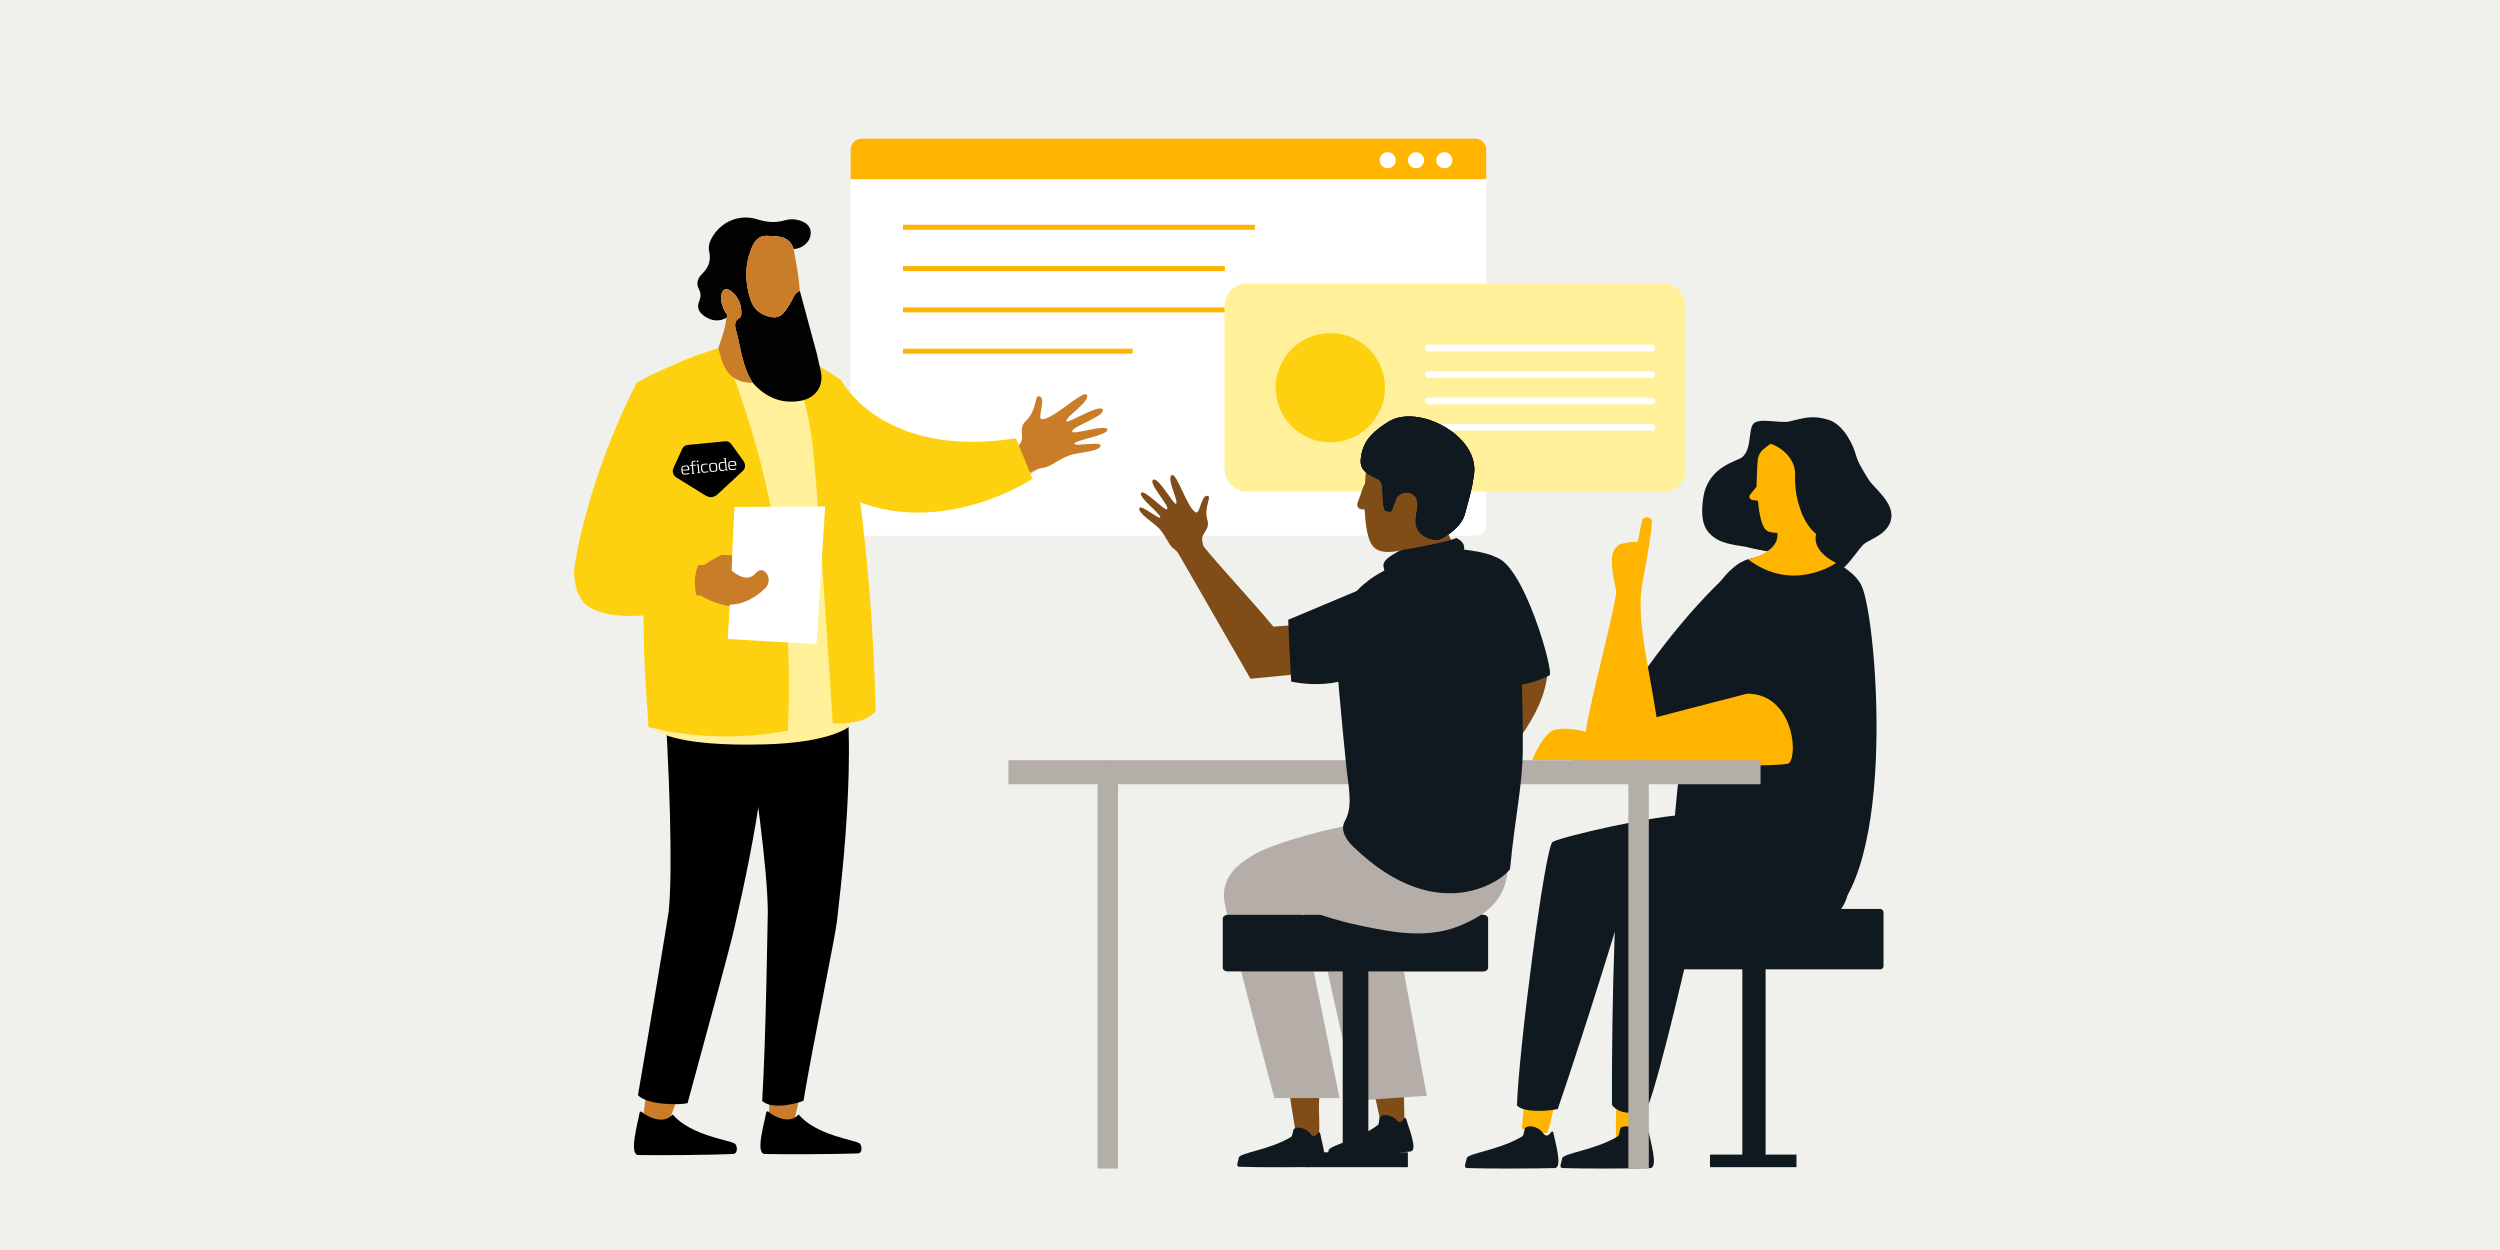 <?xml version="1.0" encoding="UTF-8"?><svg id="Layer_1" xmlns="http://www.w3.org/2000/svg" xmlns:xlink="http://www.w3.org/1999/xlink" viewBox="0 0 1000 500"><defs><style>.cls-1{clip-path:url(#clippath);}.cls-2,.cls-3{fill:none;}.cls-2,.cls-4,.cls-5,.cls-6,.cls-7,.cls-8,.cls-9,.cls-10,.cls-11,.cls-12,.cls-13,.cls-14,.cls-15,.cls-16,.cls-17,.cls-18,.cls-19,.cls-20,.cls-21{stroke-width:0px;}.cls-3{stroke:#ffb500;stroke-miterlimit:10;stroke-width:2px;}.cls-4,.cls-5,.cls-6{fill-rule:evenodd;}.cls-4,.cls-8{fill:#101820;}.cls-5{fill:#b2aca7;}.cls-6,.cls-13{fill:#804d18;}.cls-9{fill:#c97d28;}.cls-10{fill:#b4aea9;}.cls-11{fill:#b5ada8;}.cls-12{fill:#8f8787;}.cls-14{fill:#fed110;}.cls-15{fill:#fff;}.cls-16{fill:#fff099;}.cls-17{fill:#ffb500;}.cls-18{fill:#f0f0ec;}.cls-19{fill:#f6a888;}.cls-20{fill:#010101;}.cls-21{fill:#020202;}</style><clipPath id="clippath"><path class="cls-2" d="m549.73,190.92c-1.25-.6-2.63-1.3-3.61-2.21-2.38-2.19-1.96-4.7-1.49-7.2,1.21-5.89,5.27-9.42,10.84-12.87,11.53-7.13,36.25,5.36,34.14,21.08-.86,6.31-1.79,8.87-3.64,15.85-1.33,5.07-7.29,9.03-10.09,10.14-1.72.74-5.31-.45-7-1.79-5.9-4.81.68-11.68-2.97-15.54-2.33-2.47-6.48-1.47-7.62,1.41-1.15,2.95-1.32,5.29-2.8,4.78-.61-.19-1.6.12-1.89-1.37-.49-2.69-.45-4.34-.6-7.31-.03-3.97-1.77-4.23-3.29-4.96h0Z"/></clipPath></defs><rect class="cls-18" x="-33.9" y="-35.62" width="1067.8" height="551.24"/><path class="cls-15" d="m594.49,59.82v150.13c0,2.4-1.95,4.35-4.35,4.35h-245.54c-2.4,0-4.35-1.95-4.35-4.35V59.82c0-2.4,1.95-4.35,4.35-4.35h245.54c2.4,0,4.35,1.95,4.35,4.35Z"/><path class="cls-17" d="m594.49,59.82v11.86h-254.24v-11.86c0-2.4,1.95-4.35,4.35-4.35h245.54c2.4,0,4.35,1.95,4.35,4.35Z"/><circle class="cls-15" cx="555.08" cy="64.08" r="3.22"/><circle class="cls-15" cx="566.41" cy="64.08" r="3.22"/><circle class="cls-15" cx="577.74" cy="64.08" r="3.22"/><line class="cls-3" x1="361.2" y1="90.91" x2="501.94" y2="90.91"/><line class="cls-3" x1="361.2" y1="107.44" x2="489.95" y2="107.44"/><line class="cls-3" x1="361.2" y1="123.96" x2="513.93" y2="123.96"/><line class="cls-3" x1="361.2" y1="140.48" x2="453.04" y2="140.48"/><rect class="cls-16" x="489.8" y="113.54" width="184.6" height="83.07" rx="8.72" ry="8.72"/><path class="cls-15" d="m660.75,140.56h-89.36c-.74,0-1.38-.57-1.41-1.31s.59-1.38,1.35-1.38h89.36c.74,0,1.38.57,1.41,1.31.02.76-.59,1.38-1.35,1.38Z"/><path class="cls-15" d="m660.75,151.13h-89.36c-.74,0-1.38-.57-1.41-1.31s.59-1.38,1.35-1.38h89.36c.74,0,1.38.57,1.41,1.31.02.76-.59,1.38-1.35,1.38Z"/><path class="cls-15" d="m660.75,161.71h-89.36c-.74,0-1.38-.57-1.41-1.31s.59-1.38,1.35-1.38h89.36c.74,0,1.38.57,1.41,1.31.02.76-.59,1.38-1.35,1.38Z"/><path class="cls-15" d="m660.75,172.28h-89.36c-.74,0-1.38-.57-1.41-1.31s.59-1.38,1.35-1.38h89.36c.74,0,1.38.57,1.41,1.31.02.76-.59,1.38-1.35,1.38Z"/><circle class="cls-14" cx="532.14" cy="155.08" r="21.85"/><path class="cls-8" d="m715.51,168.61c-3.55.79-12.12-1.67-14.2.96s-.5,9.88-4.4,13.29c-1.91,1.67-13.87,3.58-15.65,16.54-1.32,9.59.82,13.58,5.74,16.43,3.94,2.29,11.86,2.76,13.67,3.29,1.82.53,12.72,2.37,16.86,4.66,4.14,2.29,10.18,7.06,15.08,6.37,4.9-.7,10.73-10.71,13.06-12.61s9.98-3.95,10.86-10.34c.88-6.4-7.08-12.12-9.05-15.31s-4.37-6.95-5.14-9.97c-.78-3.02-4.5-12.11-11.1-14.05-6.6-1.94-9.52-.63-15.71.75h0Z"/><path class="cls-8" d="m694.76,226.51l-6.18,56.57c-4.41,7.06-19.81,12.69-19.81,12.69l-15.85-20.01s18.92-29.52,41.84-49.24h0Z"/><path class="cls-17" d="m662.51,286.14c-3.55-22.51-7.25-35.41-6.02-50.16-2.12,0-6.24-.46-9.8-.47-.75,9.58-14.61,59.38-12.17,59.6,14.28,1.28,29.07-2.1,27.99-8.96h0Z"/><path class="cls-8" d="m724.81,370.93c35.21-10.39,26.22-122.73,19.89-136.49-2.58-5.58-9.77-9.01-10.25-9.27-4.74-2.45-11.57-2.69-16.79-3.08-5-.37-12.13-.07-18.42,1.59-1.1.3-2.34.98-3.35,1.51,0,0-4.52,2.61-8.27,8.3-6.88,10.44-14.09,48.6-18.33,100.65,28.98,35.43,45.68,39.67,55.53,36.77h0v.02Z"/><path class="cls-8" d="m726.26,224.48c10.8,2.32,18.71,31.32,13.59,46.13-3.92,11.34-13.9,33.1-35.8,41.12l-14.93-35.56c15.69-8.79,25.61-48.11,37.16-51.69h0Z"/><path class="cls-17" d="m628.94,304.91s84.66,2.75,86.76.29c3.76-4.41.89-27.86-16.91-27.72,0,0-41.24,10.64-69.11,18.03-2.13.57-.76,9.41-.76,9.41h0Z"/><path class="cls-17" d="m648.04,217.72c.59-.31,5.37-1.25,7.04-.94.91-4.05,1.53-8.74,2.12-9.3.98-.93,2.84-.51,3.49.43.66.94-2.43,18.46-2.61,19.13-.56,3.26-1.43,7.23-1.79,11.11l-9.35-.32c-.36-.87-2.27-9.1-2.19-13.08,0-.03-.03-.06-.03-.08-.22-4.61,2.2-6.39,3.32-6.97h0Z"/><rect class="cls-8" x="663.44" y="363.58" width="89.97" height="24.15" rx="1.31" ry="1.31"/><path class="cls-17" d="m623.7,435.91c-2.09,4.33-2.95,12.99-4.9,17.37-3.78-.33-5.98-1.41-10.06-1.71.54-4.93,1.06-14.36,1.6-19.61,3.19,2.23,12.5,4.08,13.35,3.95h0Z"/><path class="cls-17" d="m657.91,436.9c.74.08,1.52-.1,2.32-.38-.97,4.6-3.19,14.55-4.03,19.18-3.78.33-6.03.54-9.65-.4-.69-4.91.51-15.87-.24-21.09,3.67,1.63,7.79,2.54,11.6,2.7h0Z"/><path class="cls-8" d="m621.03,336.77c3.31-1.95,41.19-11,56.43-11.03,10.58-.02,31.41,8.48,33.9,23.88,1.79,11.01-6.84,21-16.9,19.56l-45.42-6.55s-14.43,47.48-25.94,80.98c-3.36.76-13.29,1.67-16.3-1.38.53-20.97,11.23-103.68,14.23-105.44h0Z"/><path class="cls-8" d="m649.39,335.44c2.55-3.12,41.19-11,56.43-11.03,10.58-.02,30.8,13.69,33.3,29.08,1.79,11.01-12.71,21.4-22.76,19.95l-39.55.74s-12.66,56.08-17.84,68.82c-4.61,3.22-11.71,2.67-14.19-1.08-.17-39.83,1.42-102.55,4.62-106.48h0Z"/><path class="cls-8" d="m651.09,450.59c-.89-.13-1.78-.04-2.58.38-.81.42-.58,3.05-1.36,3.53-8.93,5.53-21.95,6.77-22.27,8.83-.31,1.96-1.56,3.83.31,3.9,7.51.31,29.26.19,34.92,0,3.31-.11,0-10.88-.57-14.25-.06-.39-.57-.52-.82-.2-.48.6-1.32,1.77-2.23,1.37-.76-.32-1.13-1.08-1.68-1.64-.92-.95-2.31-1.71-3.72-1.93h0Z"/><path class="cls-8" d="m612.89,450.59c-.89-.13-1.78-.04-2.58.38-.81.42-.58,3.05-1.36,3.53-8.93,5.53-21.95,6.77-22.27,8.83-.31,1.96-1.56,3.83.31,3.9,7.51.31,29.26.19,34.92,0,3.31-.11,0-10.88-.57-14.25-.06-.39-.57-.52-.82-.2-.48.6-1.32,1.77-2.23,1.37-.76-.32-1.13-1.08-1.68-1.64-.92-.95-2.31-1.71-3.72-1.93h0Z"/><rect class="cls-8" x="696.94" y="377.79" width="9.3" height="84.93"/><rect class="cls-8" x="683.99" y="461.84" width="34.6" height="5.02"/><path class="cls-8" d="m701.12,172.98c1.07-.23,3.01,3.58,5.59,4.24-1.57,2.09-2.41,3.38-3.11,7-.7,3.61,12.68,28.33,12.68,28.33l3.19,12.39c-8-3.33-9.52-4-15.89-5.07-6.52-1.08-10.59-3.16-14.65-6.35-4.17-3.28-7.28-14.84.09-20.43,7.38-5.59,11.69-10.32,12-13.4.31-3.09-1.22-6.43.1-6.71h0Z"/><path class="cls-17" d="m706.98,212.41c-3.15-1.56-3.77-12.1-3.77-12.1l-2.27-.32c-.9-.12-1.44-1.08-1.07-1.91l2.72-3.38s.28-9.38.56-11.11c.25-1.55,1.03-2.96,2.23-3.95,2.32-1.91,6.38-4.76,10.11-4.89,13.62-.46,19.74,7.08,18.17,19.64-1.58,12.56-17.63,18.3-17.63,18.3,0,0-6.14,1.18-9.06-.27h0Z"/><path id="Neck" class="cls-17" d="m726.72,212.93s-3.42,6.54,7.72,12.26c0,0-17.3,12.26-35.21-1.48,0,0,12.53-2.64,11.7-10.31-.83-7.66,15.39-10.16,15.79-.48h0Z"/><path class="cls-8" d="m706.59,177.2c2.73-.03,11.97,4.5,11.46,13.27-.53,8.79,4.34,29.24,19.49,25.18,11.31-3.03-2.19-35.52-2.19-35.52l-10.16-8.67s-16.28.93-18.59,5.73h0Z"/><path class="cls-17" d="m643.43,295.8c-9.07-3.98-19.43-5.58-23.1-3.17-3.67,2.41-7.54,11.47-7.54,11.47l30.09-.2.54-8.09h0Z"/><rect class="cls-10" x="403.38" y="304.09" width="300.83" height="9.61"/><path class="cls-10" d="m651.34,467.42v-162.41c1.2-.44,2.59-.74,4.09-.74s2.88.3,4.09.74v162.41h-8.18,0Z"/><path class="cls-10" d="m447.22,467.42v-162.41c-1.2-.44-2.59-.74-4.09-.74s-2.88.3-4.09.74v162.41h8.18,0Z"/><path class="cls-12" d="m512.22,388.55h81.35c.84,0,1.56-.7,1.56-1.56v-19.51c0-.84-.7-1.56-1.56-1.56h-81.35c-.84,0-1.56.7-1.56,1.56v19.51c0,.92.7,1.56,1.56,1.56Z"/><path class="cls-13" d="m527.91,437.81c-.84,4.38.29,12.44-.43,16.82-3.32.43-5.37-.07-8.91.43-.64-4.6-2.2-13.36-2.9-18.23,3.18,1.48,11.52,1.34,12.23.99h0Z"/><path class="cls-13" d="m559.36,431.31c.7-.07,1.41-.43,2.05-.84.14,4.45.21,14,.43,18.38-3.39,1.13-5.37,1.77-8.91,1.77-1.7-4.31-2.97-14.63-4.81-19.22,3.74.7,7.7.64,11.23-.07h0Z"/><path class="cls-8" d="m554.46,446.06c-.86-.06-1.7.09-2.35.58-.66.49-.29,2.86-.95,3.36-7.73,5.88-19.64,8.25-19.74,10.18-.1,1.85-1.07,3.65.63,3.56,6.92-.4,26.96-2.44,32.22-3.17,3.02-.37-.98-9.98-1.85-13.1-.1-.34-.61-.44-.8-.13-.36.6-1.04,1.73-1.92,1.46-.73-.21-1.15-.88-1.7-1.39-.92-.62-2.25-1.2-3.54-1.35h0Z"/><path class="cls-8" d="m520.18,451.09c-.86-.14-1.71-.07-2.44.36s-.57,2.86-1.29,3.3c-8.38,5.15-20.63,6.38-20.92,8.31-.29,1.86-1.44,3.59.29,3.65,7.03.29,27.43.21,32.81,0,3.08-.07,0-10.18-.57-13.4-.07-.36-.57-.5-.79-.21-.43.57-1.22,1.65-2.08,1.29-.71-.29-1.08-1-1.58-1.58-.79-.71-2.15-1.44-3.44-1.71h0Z"/><path class="cls-11" d="m570.74,438.31l-28.27,1.91-16.04-72.58-5.65-2.2,15.05,73.79h-26.08c-10.53-39.44-18.03-68.84-19.79-77.6-.21-1.2-.78-3.82,0-6.92,1.62-6.86,8.05-10.74,11.59-12.86,8.48-5.02,33.71-11.52,42.12-12.23,6.08-.57-2.69,4.88,7.56,6.29l43.32-2.54-1.56,19.79-51.52,5.02,18.87,24.17,10.39,55.97h0Z"/><path class="cls-8" d="m491.08,388.55h102.19c1.06,0,1.98-.7,1.98-1.56v-19.51c0-.84-.92-1.56-1.98-1.56h-102.19c-1.06,0-1.98.7-1.98,1.56v19.51c-.07.92.84,1.56,1.98,1.56h0Z"/><path class="cls-11" d="m599.64,333.7c.99,1.91,5.73,11.38,1.91,21.35-3.39,8.69-11.17,12.3-15.69,14.41-14,6.57-28.62,3.53-42.4.64-7.64-1.62-13.71-3.61-17.6-5.02l-34.21.64"/><path class="cls-6" d="m560.24,226.64c.99.48,2.09.76,3.18,1.05,2.92.57,5.86.99,8.82.92,1.83-.15,3.71-.57,5.48-1.17,2.39-.83,4.8-1.73,6.92-3.05.93-.69,1.71-1.4,2.46-2.26.19-.25.37-.44.57-.69-2.98-.94-5.26-1.46-5.26-1.46l-5.07-10.27c-6.75-1.23-8.69,1.41-15.23,5.4l-2.51,11.1c.11.17.38.29.64.41h0Z"/><path class="cls-6" d="m619.08,268.4c-1.34,19.15-17.81,34.35-29.61,50.04l-4.31-6.92s12.65-44.45,13.08-40.99c.14.92,19.57,1.91,20.85-2.12h0Z"/><path class="cls-4" d="m578.65,234.76s5.87-12.93,18.73-12.01c11.8.84,24.74,47.57,22.34,47.43-5.58,2.97-16.53,6.01-20.57,1.91-4.03-4.24-20.28-31.45-20.49-37.31h0Z"/><path class="cls-5" d="m570.7,216.14c1.96-.48,3.89-1.12,5.86-1.6.9-.19,1.87-.36,2.77-.55l-2.12-4.3c-6.75-1.23-8.69,1.41-15.23,5.4l-.78,3.3c3.24-.74,6.34-1.51,9.51-2.26h0Z"/><path class="cls-4" d="m557.73,226.51s-25.24,8.17-23.33,34.18c1.41,20.08,4.17,46.36,4.17,46.36,1.48,11.45,2.2,16.12-.7,21.56-2.05,3.74,1.2,7.99,3.47,10.1,35.05,33.92,61.76,11.66,62.69,8.77,1.98-21.13,5.02-32.94,5.09-48.21.21-43.68-3.68-70.47-9.68-75.62-4.31-3.68-20.64-4.38-20.64-4.38l-.14-.14c-.78.35-1.56.7-2.33,1.06l-18.58,6.31h-.02Z"/><path class="cls-6" d="m526.82,268.9c-8.88.87-17.75,1.73-26.62,2.6-9.81-17.04-19.61-34.08-29.43-51.12l10.16-2.36c9.51,11.46,18.93,21.21,28.44,32.66,7.35-.6,14.7-1.2,22.05-1.8-1.53,6.67-3.06,13.35-4.6,20.03h0Z"/><path class="cls-4" d="m545.69,235.13c1.55.55,7.99,3.03,11.78,10.07,3.46,6.42,2.5,12.54,2.16,14.29-3.24,3.29-11.47,10.7-24.35,13.27-7.93,1.58-14.63.74-18.8-.14-.29-4.84-.55-9.72-.78-14.66-.16-3.37-.3-6.72-.42-10.05,10.14-4.25,20.27-8.52,30.41-12.77h0Z"/><path class="cls-6" d="m545.97,193.58c-1.07,1.45-1.66,4.5-2.54,6.42-1.03,2.32-.61,3.91,2.44,3.78.26,6.1,1.11,12.1,3.34,14.76,4.35,5.09,15.8.18,21.08-1.39,10.79-3.31,18.69-14.38,18.12-26.66-.59-12.21-10.3-22.29-21.64-22.48-11.34-.18-19.53,9.4-20.5,21.52-.07,1.14-.19,2.48-.28,4.05h0Z"/><path class="cls-4" d="m553.36,226.43c-.11-2.4,2.33-3.76,6.62-6.25,0,0,18.97-3.17,22.56-5,3.48,1.75,3.34,3.6,2.96,5.9-.06-.02-19.7,8.04-30.55,7.92-.54,0-1.01-.32-1.22-.82l-.36-1.78h0Z"/><path id="SVGID" class="cls-4" d="m549.73,190.92c-1.25-.6-2.63-1.3-3.61-2.21-2.38-2.19-1.96-4.7-1.49-7.2,1.21-5.89,5.27-9.42,10.84-12.87,11.53-7.13,36.25,5.36,34.14,21.08-.86,6.31-1.79,8.87-3.64,15.85-1.33,5.07-7.29,9.03-10.09,10.14-1.72.74-5.31-.45-7-1.79-5.9-4.81.68-11.68-2.97-15.54-2.33-2.47-6.48-1.47-7.62,1.41-1.15,2.95-1.32,5.29-2.8,4.78-.61-.19-1.6.12-1.89-1.37-.49-2.69-.45-4.34-.6-7.31-.03-3.97-1.77-4.23-3.29-4.96h0Z"/><path class="cls-8" d="m549.73,190.92c-1.25-.6-2.63-1.3-3.61-2.21-2.38-2.19-1.96-4.7-1.49-7.2,1.21-5.89,5.27-9.42,10.84-12.87,11.53-7.13,36.25,5.36,34.14,21.08-.86,6.31-1.79,8.87-3.64,15.85-1.33,5.07-7.29,9.03-10.09,10.14-1.72.74-5.31-.45-7-1.79-5.9-4.81.68-11.68-2.97-15.54-2.33-2.47-6.48-1.47-7.62,1.41-1.15,2.95-1.32,5.29-2.8,4.78-.61-.19-1.6.12-1.89-1.37-.49-2.69-.45-4.34-.6-7.31-.03-3.97-1.77-4.23-3.29-4.96h0Z"/><path class="cls-8" d="m549.73,190.92c-1.25-.6-2.63-1.3-3.61-2.21-2.38-2.19-1.96-4.7-1.49-7.2,1.21-5.89,5.27-9.42,10.84-12.87,11.53-7.13,36.25,5.36,34.14,21.08-.86,6.31-1.79,8.87-3.64,15.85-1.33,5.07-7.29,9.03-10.09,10.14-1.72.74-5.31-.45-7-1.79-5.9-4.81.68-11.68-2.97-15.54-2.33-2.47-6.48-1.47-7.62,1.41-1.15,2.95-1.32,5.29-2.8,4.78-.61-.19-1.6.12-1.89-1.37-.49-2.69-.45-4.34-.6-7.31-.03-3.97-1.77-4.23-3.29-4.96h0Z"/><g class="cls-1"><path class="cls-4" d="m562.61,196.15l-9.57-1.49-2.12,2.04-6.52-1.26c-.92-2.7-.27-5.31.15-8.61l18.09,4.37,3.41,4.69-3.44.27h0Z"/></g><rect class="cls-8" x="537.09" y="380.09" width="10.25" height="80.79"/><rect class="cls-8" x="522.23" y="460.92" width="40.92" height="5.95"/><path class="cls-13" d="m463.67,211.42c2.98,3.32,3.86,6.79,5.98,8.2,2.09,1.41,5.37,6.4,5.37,6.4,0,0,3.64-.31,7.28-5.51,0,0-1.02-1.6-1.41-4.27-.47-3.21,3.3-4.27,2.07-8.26-1.64-5.31,2.27-9.65-.22-9.66-2.23,0-2.82,7.26-4.31,6.66-3.49-1.4-7.67-15.98-9.69-14.91-2.36,1.26,2.89,10.53,1.66,11.42-.88.64-7.08-10.87-9.11-9.6-2.24,1.4,6.91,10.69,5.51,11.79-.99.78-8.86-7.92-10.29-6.57-1.63,1.55,8.17,8.72,7.6,9.89-.44.93-7.67-5.26-8.33-3.81-.91,1.98,5.98,6.11,7.89,8.23h0Z"/><g id="Legs-2"><path class="cls-9" d="m271.38,432.68c.81.2,1.6.19,2.61-.02-2.27,4.72-7.2,17.77-7.2,17.77l-10.02.06s2.3-17.14,2.86-22.85c3.52,2.48,7.63,4.16,11.75,5.04h0Z"/><path class="cls-9" d="m319.74,429.68c.81.2,1.7.09,2.6-.12-1.58,4.92-5.18,21.06-5.18,21.06l-9.42.05s-.12-19.63-.25-25.34c3.72,2.18,8.03,3.66,12.24,4.33h0Z"/><path class="cls-7" d="m307.13,365.26h0c0-16.93-5.04-54.85-11.91-95.78,12.4-3.28,28.01-4.68,40.92-5.66,8.2,31.6-.79,98.76-1.36,104.57-.56,5.81-9.81,50.23-13.38,71.9-2.9,1.22-12.5,3.69-16.53.1,1.55-25.35,2.16-72.83,2.24-75.13h0Z"/><path class="cls-7" d="m267.46,364.81h0c1.7-16.84.46-55.09-2.3-96.44,12.61-2.08,28.44-1.87,41.25-1.56,4.91,32.32-11.51,98.72-12.68,104.43-1.17,5.71-12.92,48.76-18.7,70.02-3,.82-16.12.8-19.85-3.18,4.36-25.07,11.98-70.98,12.27-73.29h0Z"/></g><path class="cls-7" d="m269.06,445.81c7.46,8.57,22.89,10.17,24.91,11.66.91.7,1.43,3.99-.78,4.11-8.91.45-31.04.59-37.85.43-3.9-.07-.18-12.92.5-16.93.1-.5.7-.61,1-.21.61.7,8.05,5.76,12.23.92h0Z"/><path class="cls-7" d="m319.43,445.8c7.26,8.47,22.4,10.08,24.41,11.56.91.7,1.43,3.99-.78,4.01-8.81.35-30.55.39-37.16.23-3.9-.07-.08-12.71.6-16.63.1-.5.7-.61,1-.21.51.7,7.85,5.76,11.93,1.03h0Z"/><g id="Right_arm_and_hand"><path id="Arm" class="cls-19" d="m302.33,140.54l6.41.36c16.84,1,20.2,9.89,40.62,25.09h0c14.18,9.83,38.9,22.5,60.36,10.95l5.67,10.48s-26.62,20.79-74.86,9.07c-12.94-3.12-23.31-12.68-27.7-25.27l-10.51-30.68h0Z"/></g><path class="cls-9" d="m427.88,182.13c-4.9,1.73-7.68,4.75-10.59,4.97-2.91.32-8.99,3.56-8.99,3.56,0,0-3.52-2.28-4.17-9.49,0,0,1.89-1.01,3.79-3.53,2.28-2.92-.94-6.1,2.54-9.43,4.68-4.44,3.13-10.94,5.65-9.55,2.21,1.19-1.25,8.82.55,9.01,4.31.47,16.65-11.92,18.07-9.73,1.62,2.59-8.86,8.97-8.15,10.57.51,1.1,13.18-7.09,14.49-4.7,1.42,2.6-12.98,6.99-12.16,8.89.51,1.3,13.3-3.09,14.02-.99.72,2.4-13.1,4.28-13.19,5.79-.09,1.2,10.61-1.07,10.52.73-.08,2.4-9.3,2.76-12.4,3.89h0Z"/><path class="cls-14" d="m406.4,175.35l6.61,16.18s-39.9,26.59-78.19,5.19c-38.29-21.4-16.93-48.98-16.93-48.98l18.66,4.39s16.02,31.55,69.85,23.2h0Z"/><path class="cls-16" d="m263.3,292.52s7.24,6.17,42.4,5.24c27.14-.67,34.3-7.33,34.3-7.33l-3.45-137.59s-12.08-9.74-28.13-13.75c-4.82-1.17-10.22-.14-15.92.2-4.2.23-8.2.95-11.91,1.97-14.5,4.19-24.65,13.77-26.21,21.29-1.85,9.33,8.91,129.95,8.91,129.95h0Z"/><path class="cls-14" d="m288.86,138.77c7.62,18.64,15.44,42.25,20.64,70.18,6.05,32.49,6.72,61.06,5.63,83.31-8.27,1.57-18.96,2.78-31.38,2.14-9.4-.48-17.61-1.92-24.36-3.56,0,0-1.76-24.42-1.8-32.54-.05-8.11-.2-16.63-.54-23.33-.91-18.52-1.71-82.32-1.71-82.32,3.32-1.75,6.83-3.49,10.55-5.17,8.1-3.67,15.83-6.51,22.98-8.71Z"/><path class="cls-14" d="m311.84,138.98s10.59,11.46,13.48,41.69c2.89,30.23,7.78,108.62,7.78,108.62,0,0,12.33,1.22,17.2-4.82-.39-16.33-1.27-33.47-2.8-51.34-2.49-29.12-6.35-56.2-10.94-80.99-2.51-1.76-5.26-3.54-8.25-5.28-5.84-3.39-11.43-5.95-16.46-7.88Z"/><path class="cls-9" d="m281.1,238.63c.71.7,8.24,4.46,15.35,4.21,7.71-1.05,15.74-13.72,14.53-15.21-1.71-1.89-7.19,3.45-11.3,2.87-2-.29-7.33-2.86-7.04-4.27.29-1.5,3.31-.32,6-.53,1.7-.11,1.89-2.01,1.89-2.01l-4.51-1.08s-6.52-1.06-7.92-.45c-1.39.61-6.58,3.85-6.58,3.85l-9.72-.14-1.83,12.63s9.81-1.06,11.12.14h0Z"/><path class="cls-14" d="m254.93,152.75c10.04,5.14,13.68,27.06,12.64,35.88l-10.84,29.21s2.13,3.89.43,4.6l23.94.55s-6.07,6.45-1.39,19.04c0,0-31.29,9.61-44.76.28-3.92-2.68-5.98-10.38-5.11-16.09,6.76-40,25.09-73.47,25.09-73.47h0Z"/><polygon class="cls-15" points="291.12 255.59 292.65 228.03 293 218.52 293.8 202.79 330.06 202.57 326.59 257.67 291.12 255.59"/><path class="cls-9" d="m280.17,234.02s4.55-10.34,12.36-8.89c7.82,1.46.02,3.01.02,3.01,0,0,5.84,5.57,9.63,1.24,1.59-1.81,2.9-1.52,3.9-.62,1.91,1.69,1.83,4.7.04,6.51-3.89,3.83-13.86,11.2-24.62,2.55-.81-.7-.42-2.9-1.32-3.79Z"/><polygon class="cls-15" points="292.65 228.13 296.37 228.81 299.03 222.39 292.92 222.43 292.65 228.13"/><path class="cls-21" d="m327.11,143.16c.4,1.79.83,3.58,1.21,5.37,1.28,5.95-2.08,10.74-8.1,11.79-7.82,1.37-14-1.45-19.12-7.19-3.97-6-4.66-13.06-6.35-19.79-.56-2.21-1.75-4.65,1.25-6.27.38-.21.55-1.11.56-1.68.05-3.59-1.23-6.67-4.05-8.91-2.03-1.61-3.8-.73-4.03,1.85-.2,2.34.5,4.45,1.61,6.48.38.71,1.47,1.36.46,2.35-3.05,1.6-5.93,1.24-8.72-.67-2.18-1.5-3.27-3.34-2.13-6.04.62-1.47.73-3.1-.02-4.5-1.36-2.52-.69-4.58,1.15-6.39,2.55-2.49,3.69-5.27,2.85-8.9-.54-2.28.3-4.44,1.59-6.42,3.89-5.99,10.89-8.62,17.69-6.5,3.61,1.13,7.17,1.52,10.9.4,1.85-.56,3.88-.59,5.81-.02,2.5.73,4.61,2.19,4.62,4.95,0,2.74-1.68,4.81-4.21,5.97-.8.37-1.73.43-2.6.64-1.65-5.47-6.35-5.16-10.59-5.35-4.07-.18-5.52,2.9-6.72,6.13-2.36,6.35-2,12.7-.1,19.05,1.25,4.16,4.25,6.54,8.37,7.31,4.27.8,5.82-2.6,7.65-5.48,1.12-1.78,1.6-4.09,3.85-4.99,2.35,8.69,4.69,17.38,7.04,26.06-.02.09-.08.18-.06.25.05.15.14.3.22.44v.05h-.03Z"/><path class="cls-9" d="m319.91,116.36c-2.26.9-2.73,3.21-3.85,4.99-1.83,2.87-3.38,6.27-7.65,5.48-4.12-.77-7.12-3.14-8.37-7.31-1.91-6.35-2.27-12.71.1-19.05,1.2-3.23,2.65-6.31,6.72-6.13,4.24.19,8.94-.12,10.59,5.35,1.06,5.53,2.1,11.04,2.47,16.68h0Z"/><path class="cls-9" d="m290.55,127.16c1.01-1.01-.07-1.65-.46-2.35-1.11-2.03-1.82-4.14-1.61-6.48.22-2.58,2-3.45,4.03-1.85,2.83,2.24,4.09,5.32,4.05,8.91,0,.58-.17,1.47-.56,1.68-3,1.62-1.81,4.06-1.25,6.27,1.69,6.73,2.38,13.78,6.35,19.79-6.46.02-10.39-2.87-12.44-9.21-.5-1.55-.89-3.12-1.34-4.69,1.39-3.94,2.81-7.87,3.22-12.06h0Z"/><path class="cls-20" d="m298,185.97c-.07-.65-.39-1.28-.73-1.74,0,0-4.76-6.62-4.8-6.67h0c-.52-.68-1.34-1.1-2.24-1.06l-15.29,1.48c-.89.14-1.62.7-2,1.46h0c-.03.07-3.43,7.48-3.43,7.48-.24.52-.44,1.2-.38,1.85.08.93.61,1.72,1.35,2.18h0l11.46,7.1c.9.53,1.76.9,2.75.8s1.77-.62,2.55-1.31l9.88-9.17h0c.64-.59,1-1.46.9-2.39h0Z"/><path class="cls-15" d="m274.38,189.43c.69-.07,1.23-.24,1.23-.24l.1.36s-.48.2-1.26.28c-1.16.11-1.76-.04-1.91-1.64-.05-.48-.02-.93.07-1.21.16-.5.6-.68,1.41-.76.63-.06,1.09-.04,1.35.23.21.22.32.55.38,1.14.01.14.02.27.03.41-.13.02-.6.12-1.17.17s-1.05.07-1.05.07l-.25-.14s-.08-.05-.14-.04c-.14.01-.12.15-.11.25.03.32.08.72.32.94.2.19.54.23,1.01.18h0Zm-.29-2.84c-1.11.11-1.12.31-1.07,1.29.53.03,1.14-.04,1.14-.04,0,0,.63-.05,1.08-.14-.11-1.1-.33-1.19-1.15-1.11h0Z"/><path class="cls-15" d="m278.21,184.65s-.25,0-.48.02-.47.06-.56.18c-.1.14-.09.38-.07.64l.05.47,1.11-.11.04.37-1.11.11.26,2.67c0,.1.03.12.12.13l.2.02.03.3-1.08.11-.03-.3.19-.06c.09-.03.1-.06.09-.15l-.26-2.68-.67.06-.04-.37.67-.06-.05-.48c-.04-.38-.05-.74.25-.99.18-.16.48-.21.76-.23.27-.03.58,0,.58,0v.35s0,0,0,0Z"/><path class="cls-15" d="m279.02,189.32l-.03-.3.19-.06c.09-.03.1-.06.09-.15l-.25-2.57c0-.1-.03-.12-.12-.13l-.2-.02-.03-.3.78-.08.3,3.04c0,.1.03.12.12.13l.2.02.03.3-1.08.11h0Zm-.27-4.48l-.06-.58.6-.06.06.58-.6.06Z"/><path class="cls-15" d="m283.06,185.49l-.03.36s-.56-.07-1.12-.01c-.96.09-1.15.33-1.03,1.53s.35,1.4,1.31,1.31c.56-.05,1.09-.23,1.09-.23l.1.35s-.57.21-1.23.27c-1.18.11-1.63-.16-1.77-1.65s.24-1.85,1.42-1.96c.66-.06,1.26.03,1.26.03h0Z"/><path class="cls-15" d="m285.47,188.75c-1.35.13-1.63-.16-1.77-1.65s.07-1.83,1.42-1.96,1.63.16,1.77,1.65-.07,1.83-1.42,1.96h0Zm-.31-3.24c-1,.1-1.08.26-.96,1.54s.24,1.42,1.23,1.32,1.08-.26.96-1.54-.24-1.42-1.23-1.32Z"/><path class="cls-15" d="m290.33,188.23l-.05-.19s-.03-.12-.14-.11c-.05,0-.1.05-.14.08l-.34.28s-.28.08-.64.12c-1.15.11-1.41-.61-1.51-1.68s0-1.83,1.22-1.94c.58-.06,1.12,0,1.22,0l-.11-1.12c0-.1-.03-.12-.12-.13l-.2-.02-.03-.3.78-.08.44,4.56c0,.1.03.12.12.13l.2.02.03.3-.73.07h0Zm-.35-3.08c-.09,0-.61-.03-1.06.01-.88.09-1.03.4-.92,1.52s.32,1.4,1.2,1.31c.53-.05,1.04-.25,1.04-.25l-.25-2.59Z"/><path class="cls-15" d="m293.15,187.61c.69-.07,1.23-.24,1.23-.24l.1.36s-.48.2-1.26.28c-1.16.11-1.76-.04-1.91-1.64-.05-.48-.02-.93.07-1.21.16-.5.6-.68,1.41-.76.63-.06,1.09-.04,1.35.23.21.22.32.55.38,1.14.01.14.02.27.03.41-.13.02-.6.12-1.17.17s-1.05.07-1.05.07l-.25-.14s-.08-.05-.14-.04c-.14.01-.12.15-.11.25.03.32.08.72.32.94.2.19.54.23,1.01.18h0Zm-.29-2.84c-1.11.11-1.12.31-1.07,1.29.53.03,1.14-.04,1.14-.04,0,0,.63-.05,1.08-.14-.11-1.1-.33-1.19-1.15-1.11h0Z"/></svg>